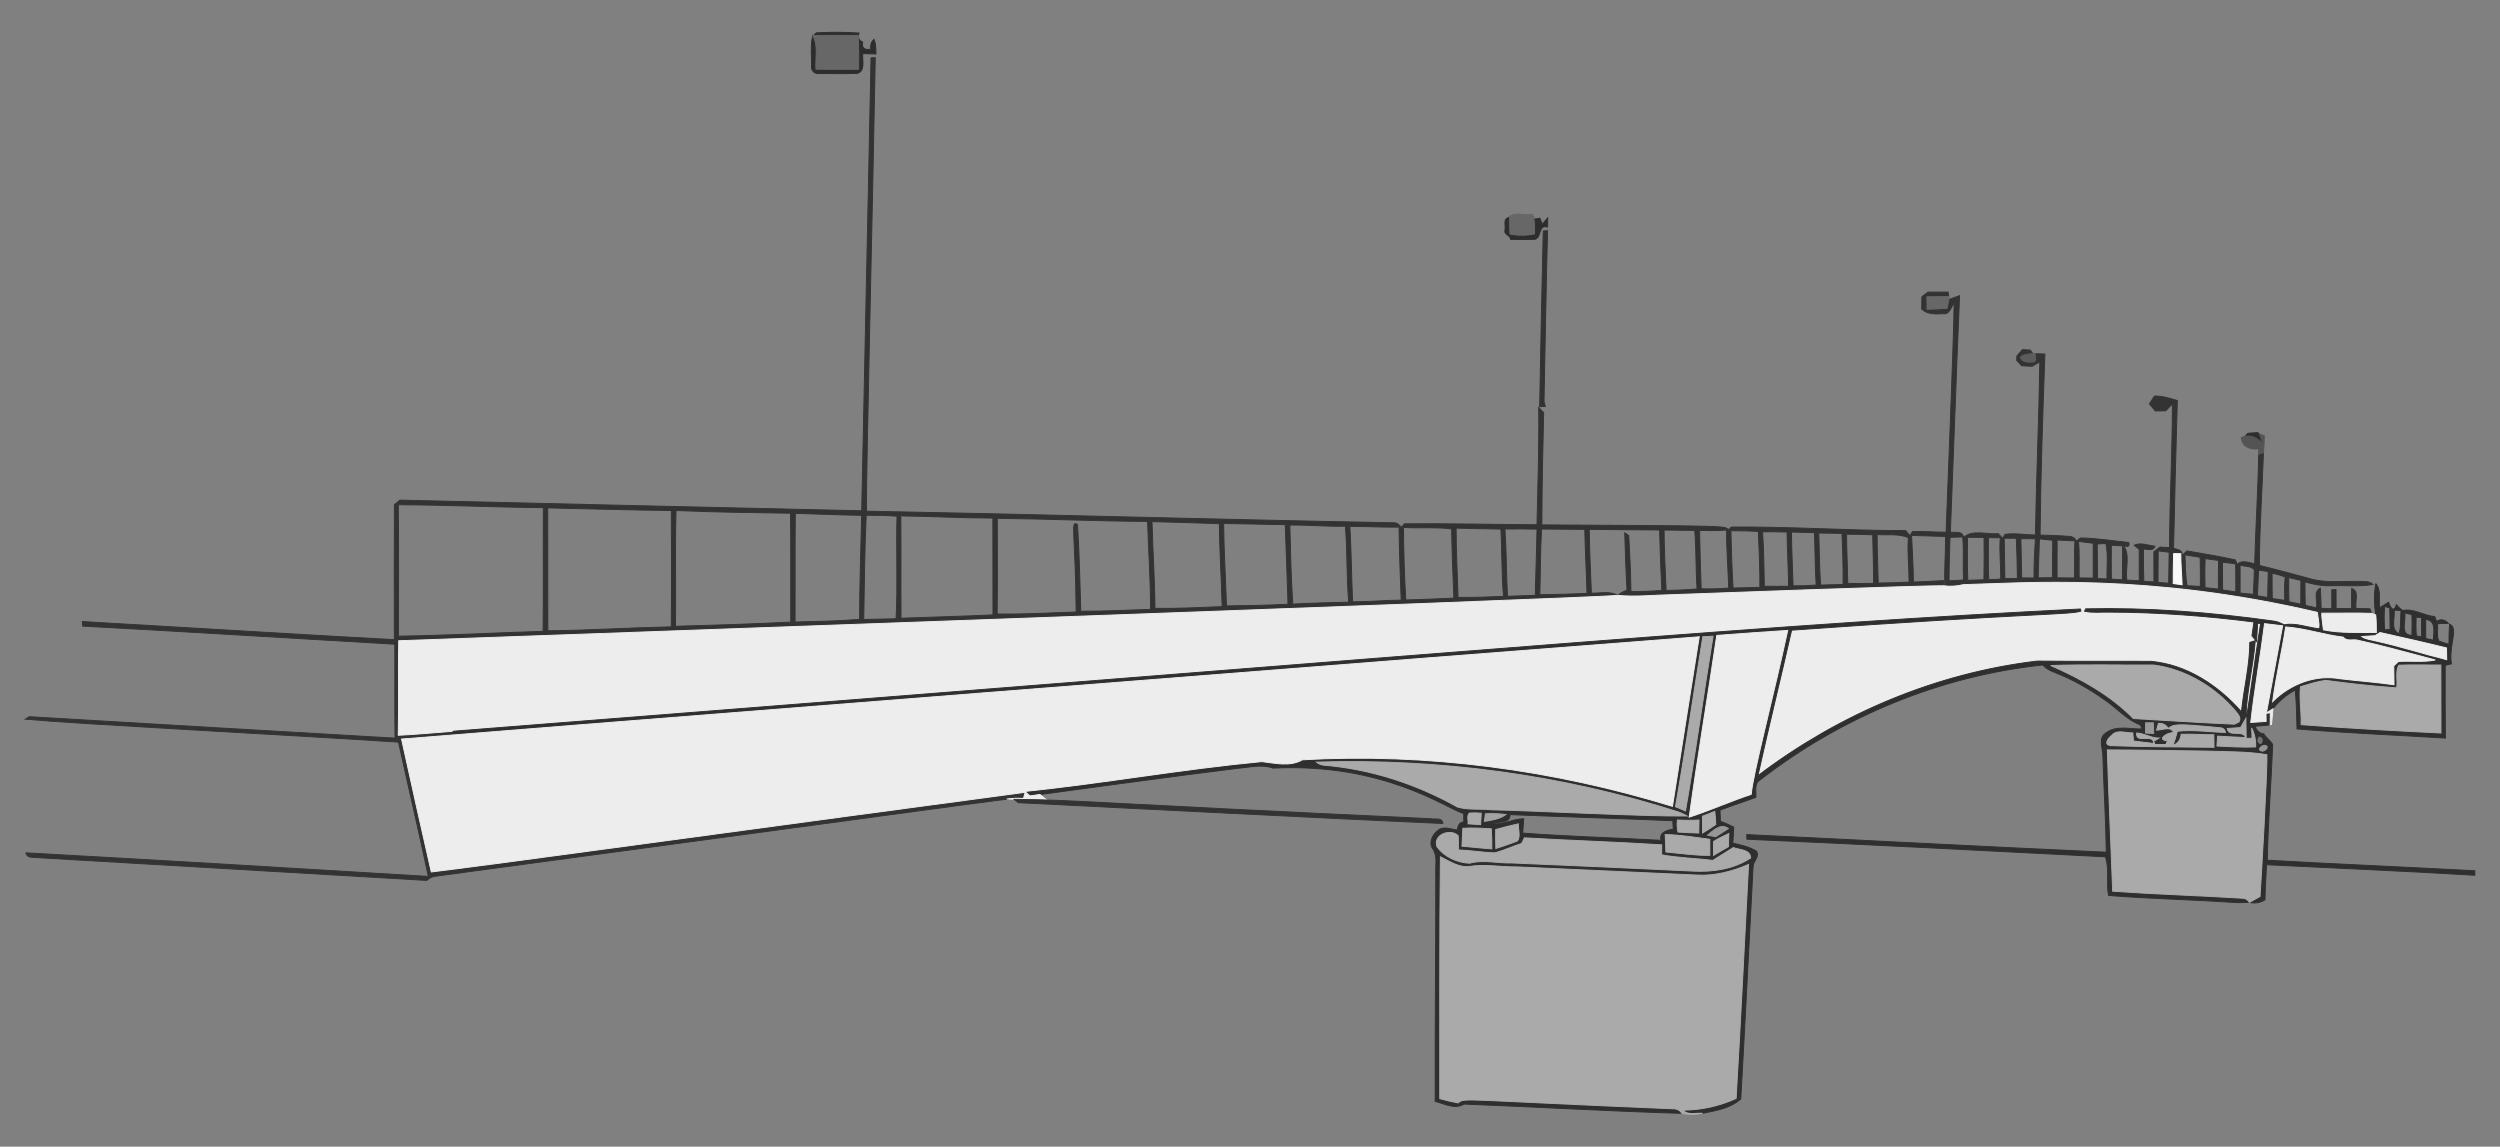 <?xml version="1.0" encoding="utf-8"?>

<!DOCTYPE svg PUBLIC "-//W3C//DTD SVG 1.1//EN" "http://www.w3.org/Graphics/SVG/1.1/DTD/svg11.dtd">
<svg version="1.1" id="Layer_1" xmlns="http://www.w3.org/2000/svg" xmlns:xlink="http://www.w3.org/1999/xlink" x="0px" y="0px"
	 viewBox="0 0 2612.688 1198.375" enable-background="new 0 0 2612.688 1198.375" xml:space="preserve">
<rect x="0" y="0" width="2612.688" height="1198.375" fill="#808080" stroke="none"/>
<g>
	<path fill="#2D2D2D" stroke="#2D2D2D" d="M850.285,37.065c0.666-0.695,2.026-2.055,2.72-2.749
		c14.875-0.723,29.924-0.897,44.799,0.232c-1.476,4.833-0.232,7.958,3.733,9.319c-1.1,6.367,1.794,8.856,8.682,7.467
		c-0.839-4.167,0.232-7.553,3.126-10.216c2.257,4.775,1.852,10.1,2.113,15.251c-4.572-0.145-9.145-0.26-13.718-0.318
		c-0.984,6.743,3.039,17.567-5.528,20.576c-13.515,0.637-27.088,0.232-40.632,0.232c-4.225,0.579-8.074-3.299-7.466-7.524
		c0.174-10.737-1.331-21.734,1.302-32.268c6.049,10.737,2.489,23.499,3.328,35.22c14.846,0.376,29.721,0.116,44.568,0.174
		c0.145-11.808,0.203-23.615-0.347-35.423C881.395,36.834,865.825,36.978,850.285,37.065z"/>
	<path fill="#676767" stroke="#676767" d="M896.965,37.036c0.55,11.808,0.492,23.615,0.347,35.423
		c-14.846-0.058-29.721,0.203-44.568-0.174c-0.839-11.721,2.72-24.483-3.328-35.22C856.568,37.065,878.109,36.791,896.965,37.036z"
		/>
	<path fill="#333333" stroke="#333333" d="M910.277,60.362l4.457-0.058c-2.781,156.603-9.463,427.177-9.232,473.892
		c183.219,3.386,366.409,8.769,549.628,12.097c4.052-0.289,7.09,1.36,9.116,4.978c0.897-0.955,2.691-2.894,3.589-3.849
		c46.101-0.434,92.29,0.781,138.42,0.955c0.868-40.834,2.315-81.726,1.794-122.561c1.708,1.852,3.444,3.675,5.209,5.528
		c-0.955,39.04-1.823,78.109-1.881,117.178c200.031,1.199,189.117,0.989,195.258,4.949l2.807-2.691
		c60.629-0.55,121.345,3.762,182.032,3.733c1.505,1.823,3.01,3.617,4.544,5.441l2.749-4.399c11.663-0.492,23.326,0.724,35.017,0.637
		c0.046-1.005,8.565-213.69,8.422-239.594c-3.212,4.081-4.601,12.531-11.402,11.258c-7.901,0.434-16.409,1.013-22.544-4.891
		c0.087-4.254,0.145-8.479,0.232-12.734c2.084-1.65,4.167-3.299,6.309-4.949c7.032,0,14.065-0.116,21.155,0
		c0.174,1.158,0.579,3.473,0.752,4.63c-7.669,0.145-15.309,0.232-22.949,0.26c0.029,4.341,0.087,8.653,0.203,12.994
		c6.945-0.087,13.92-0.434,20.866-0.955c0.637-3.068,1.273-6.164,1.852-9.232c3.733-1.302,7.467-2.691,11.229-4.023
		c-3.531,82.363-6.251,164.755-9.608,247.118c5.007,0.897,12.792-1.678,13.775,5.585c10.013-8.769,24.223-2.691,36.233-3.965
		c1.157,1.215,3.444,3.675,4.601,4.891l2.518-4.167c10.476-1.563,21.155,0.608,31.718,0.695
		c0.984-60.398,3.733-120.738,4.602-181.135c-2.634,1.592-5.267,3.183-7.872,4.804c-3.675-0.145-7.322-0.318-10.939-0.492
		c-1.302-1.418-3.965-4.225-5.296-5.614c0.029-1.129,0.058-3.415,0.087-4.544c1.968-2.257,3.965-4.515,5.933-6.772
		c2.691,0.087,5.412,0.26,8.161,0.492c0.666,0.926,1.997,2.778,2.663,3.704c-4.515,0.55-9.521,0.376-12.994,3.733
		c1.997,6.251,9.55,5.296,14.73,4.891c2.113-2.46,0.579-5.701,0.666-8.508c3.386,0.116,6.801,0.203,10.216,0.289
		c-2.257,63.06-4.428,126.178-5.064,189.267c9.724,0.174,19.448,0.405,29.143,1.273c4.023-0.232,7.061,1.447,9.058,5.007
		c0.955-0.81,2.836-2.46,3.791-3.299c16.814,0.174,33.57,3.01,50.327,4.659l0.723,1.1l-0.145,1.621l-0.955,1.505l-4.515-0.608
		c6.946,9.984,1.505,24.107,3.212,35.741c4.312,0.203,8.595,0.434,12.965,0.666c0-10.939,0.029-21.879-0.029-32.818
		c-1.302-1.071-3.907-3.212-5.209-4.283c6.888-3.328,14.586,0.347,21.734,1.013c-1.91,5.614-7.785,2.807-11.981,3.01
		c-0.087,11.2-0.116,22.428,0.29,33.657c2.634,0.145,7.929,0.463,10.563,0.637c-0.029-10.476,0-20.953-0.058-31.429
		c1.592-1.244,4.775-3.704,6.367-4.949c3.27,0.145,6.598,0.318,9.955,0.492c0.261-50.037,3.039-100.045,3.039-150.112
		c-1.736,1.823-5.238,5.441-6.975,7.235c-3.675,0.029-7.322,0.058-10.91,0.116c-2.083-2.489-4.109-4.949-6.135-7.409
		c1.737-2.72,3.502-5.441,5.267-8.161c8.248-0.26,16.091,2.373,23.933,4.688c-1.621,51.397-2.749,102.824-3.936,154.279
		c3.675,1.765,9.695,1.36,8.942,7.669c1.244-1.187,3.705-3.56,4.949-4.775c16.901,2.894,33.888,5.614,50.645,9.348
		c0.492,1.187,1.447,3.617,1.91,4.833c5.209-5.296,12.126-1.823,18.29-0.753c0.984-38.143,3.588-76.228,4.167-114.371l5.036-1.765
		c-1.331,39.272-4.138,78.543-4.254,117.872c17.335,4.109,34.496,8.885,51.687,13.515c16.843,5.238,34.699,2.807,52.034,3.183
		c5.064,0.289,10.997-0.868,15.049,3.241c-14.586,2.373-29.403,0.723-44.047,1.302c-9.232,0.434-18.261-1.563-27.088-4.023
		c-0.058,8.161,0.058,16.322,0.376,24.483c2.952,0.666,8.827,2.026,11.75,2.691c1.302-6.685-3.762-16.872,3.965-20.779
		c0.492,7.032,0.666,14.094,0.811,21.155c3.675,0.145,7.408,0.318,11.171,0.463c-0.029-6.598-0.058-13.226-0.087-19.824
		c1.1-0.087,3.357-0.26,4.457-0.347c-0.029,6.656,0,13.312,0.087,19.997c5.383-0.058,10.824-0.087,16.264-0.145
		c-0.116-6.946-0.174-13.891,0.029-20.837c8.508,2.518,3.096,14.239,4.602,20.924c4.804,0.029,9.637,0.029,14.499,0.26
		c0.434,1.215,1.302,3.617,1.736,4.833c-17.335-0.695-34.699-0.029-52.005-0.203c-0.213,5.417-2.218,15.316-2.431,16.322
		c-0.579-5.759-1.447-11.46-2.286-17.161c-148.418-34.87-260.598-34.037-389.3-28.188c-0.724-17.046,0.926-34.062,0.724-51.108
		c-11.865-0.434-23.702-0.724-35.509-1.129c0.81,16.235,1.794,32.442,1.939,48.706c10.476-0.318,20.953-0.839,31.429-1.476
		c0.087,1.331,0.289,4.023,0.376,5.383c-13.566-0.629-276.446,9.012-284.191,9.319c-18.84,0.376-37.824,2.547-56.606,0.752
		c2.807-2.46,6.02-4.225,9.666-5.325c-1.158-19.997-1.794-40.024-2.373-60.05c1.042,0.695,3.126,2.084,4.167,2.778
		c1.157,19.534,2.055,39.127,2.344,58.69c10.766-0.116,21.531-0.434,32.297-1.331c-1.071-21.039-1.91-42.079-2.373-63.118
		c-24.512-0.058-49.053-0.463-73.565-0.637c0.376,22.226,1.36,44.452,2.286,66.678c9.145,0.203,19.071-2.605,27.493,2.286
		c-19.304,2.911-1272.793,47.363-1273.937,47.404c-0.695,32.934,0.232,65.867-0.492,98.83c19.274-0.897,38.49-2.807,57.735-4.283
		c-0.81,0.984-2.431,2.981-3.241,3.965c-16.988,1.765-34.062,2.344-51.05,4.225c10.071,46.362,20.634,92.666,31.082,138.941
		c56.373-6.608,389.717-52.509,620.704-83.26c-0.463,1.592-1.36,4.804-1.823,6.396c-14.229-0.704,35.419-6.35-612.862,81.09
		c-4.167,0.145-7.756,1.679-10.708,4.601c-136.481-7.872-272.904-16.12-409.356-23.962c-3.907-0.289-8.653,0.058-9.637-4.891
		c140.243,7.727,280.428,16.148,420.613,24.657c-9.897-46.883-20.924-93.534-31.197-140.33
		c-131.013-8.477-335.907-18.934-390.053-24.02c1.042-0.637,3.126-1.939,4.167-2.576c127.365,7.495,254.845,15.136,382.268,22.4
		c-0.434-32.702-0.087-65.433-0.203-98.135c-108.698-6.222-217.397-13.139-326.124-18.898c-0.116-1.215-0.376-3.617-0.521-4.804
		c108.727,6.193,217.397,13.052,326.124,18.956c-0.058-47.027-0.174-94.055,0.058-141.053c1.447-1.215,4.312-3.617,5.73-4.804
		c160.877,3.82,321.754,7.495,482.632,11.142C903.592,375.981,907.238,218.2,910.277,60.362 M416.272,527.54
		c0.492,45.754,0.174,91.537,0.174,137.291c50.384-0.695,100.74-3.531,151.124-5.036c0.463-43.063-0.058-86.125,0.26-129.188
		C517.301,530.086,466.801,527.626,416.272,527.54 M572.403,530.81c0.232,42.802,0,85.604,0.116,128.407
		c43.034-0.405,85.981-3.27,128.985-4.138c0.376-40.516,0.232-81.032,0.087-121.548C658.499,533.096,615.466,531.649,572.403,530.81
		 M705.961,654.499c40.14-1.158,80.308-2.315,120.419-4.37c-0.174-37.911,0.26-75.852-0.231-113.763
		c-39.879-0.579-79.788-1.158-119.638-2.836C705.411,573.844,706.511,614.186,705.961,654.499 M830.924,650.042
		c22.486-0.55,45.002-0.897,67.43-2.778c-0.087-36.262,1.418-72.466,2.142-108.698c-23.152-0.318-46.246-1.476-69.34-2.055
		C830.692,574.364,831.126,612.218,830.924,650.042 M905.271,538.45c-1.736,36.262-1.881,72.639-2.605,108.959
		c11.258-0.145,22.515-0.637,33.802-0.752c1.852-35.683-0.087-71.482,0.984-107.194C926.744,538.537,916.007,538.653,905.271,538.45
		 M941.417,539.145c0.347,35.654-0.058,71.308,0.232,106.962c32.008-1.244,64.044-1.997,96.081-3.502
		c-0.145-33.715,0.058-67.459-0.116-101.174C1005.547,541.315,973.511,539.637,941.417,539.145 M1042.243,541.72
		c0.058,33.31,0.318,66.62-0.145,99.93c27.522,0.434,55.044-1.129,82.566-2.084c-0.686-83.193-6.389-96.943,1.447-91.219
		c1.881,30.098,2.431,60.253,3.415,90.408c24.31,0.203,48.59-1.244,72.871-1.939c0.087-30.676-2.142-61.266-3.097-91.884
		C1146.919,544.672,1094.596,542.212,1042.243,541.72 M1203.931,545.164c0.723,30.213,2.923,60.369,3.068,90.611
		c23.412,0.376,46.825-0.897,70.237-1.823c-0.752-28.911-2.691-57.735-2.952-86.646
		C1250.843,546.437,1227.401,545.685,1203.931,545.164 M1278.799,547.103c0.231,28.708,2.084,57.388,2.952,86.096
		c21.444-0.203,42.889-0.637,64.305-1.765c-0.81-27.696-1.939-55.362-2.894-83.058
		C1321.688,548.029,1300.243,547.306,1278.799,547.103 M1347.994,548.724c0.666,27.551,1.215,55.131,3.068,82.624
		c19.477-1.187,38.953-1.505,58.459-2.055c-2.402-26.422-1.273-52.989-3.502-79.382
		C1386.658,550.431,1367.355,548.434,1347.994,548.724 M1410.707,550.142c1.592,26.249,1.65,52.526,2.865,78.775
		c16.93,0.058,33.831-1.621,50.761-1.765c-0.839-25.409-2.055-50.848-2.228-76.286
		C1444.943,551.184,1427.839,550.055,1410.707,550.142 M1466.735,551.241c0.203,25.265,0.897,50.558,2.46,75.765
		c16.727-0.579,33.484-1.013,50.211-1.939c-1.013-24.078-1.939-48.185-2.344-72.321
		C1500.392,550.634,1483.491,552.168,1466.735,551.241 M1611.058,552.891c-1.36,22.834-1.129,45.754-1.823,68.617
		c16.438-0.203,32.847-0.608,49.285-1.389c-0.521-22.284-1.968-44.539-2.286-66.822
		C1641.185,552.949,1626.107,553.065,1611.058,552.891 M1521.75,551.907c0,24.165,1.273,48.301,2.026,72.437
		c15.83,0.058,31.66-0.318,47.49-1.071c-1.968-23.384-1.476-46.912-2.691-70.353C1552.947,552.659,1537.348,552.399,1521.75,551.907
		 M1572.771,552.891c1.65,23.383,1.418,46.854,2.634,70.266c9.666-0.289,19.361-0.666,29.027-0.984
		c0.492-23.065,1.476-46.13,1.852-69.195C1595.112,552.804,1583.942,552.659,1572.771,552.891 M1739.06,553.904
		c0.203,21.068,1.157,42.108,2.141,63.176c10.795-0.174,21.589-0.637,32.355-1.621c-1.418-20.374-0.752-40.863-2.431-61.208
		C1760.446,554.251,1749.739,554.135,1739.06,553.904 M1776.248,554.396c0.232,20.316,1.042,40.632,1.592,60.948
		c9.608,0.232,19.216,0.116,28.766-0.839c-0.521-20.2-2.46-40.371-2.113-60.6C1795.088,554.859,1785.653,554.425,1776.248,554.396
		 M1808.921,554.685c0.434,19.94,1.042,39.908,2.286,59.848c9.348-0.116,18.666-0.463,28.014-0.81
		c0.116-19.448-0.839-38.866-1.621-58.285C1828.05,554.743,1818.471,554.656,1808.921,554.685 M1872.212,556.045
		c0.116,18.753,1.187,37.477,1.708,56.23c8.016,0.029,16.062-0.232,24.107-0.81c-1.244-18.232-0.984-36.522-1.823-54.783
		C1888.187,556.537,1880.2,556.335,1872.212,556.045 M1841.97,555.843c1.476,18.898,1.36,37.853,1.881,56.809
		c8.451,0.203,16.901,0.087,25.38,0c-0.318-18.869-1.36-37.767-1.65-56.635C1859.045,555.756,1850.507,555.64,1841.97,555.843
		 M1900.776,557.058c0.521,18.116,0.637,36.291,1.91,54.378c7.814-0.174,15.628-0.434,23.47-0.666
		c0.203-17.769-0.434-35.567-1.129-53.336C1916.925,557.29,1908.85,557.116,1900.776,557.058 M1929.803,558.303
		c0.087,17.132,1.013,34.265,1.244,51.397c9,0.289,18.001,0.087,27.001-0.058c0.058-16.93-0.608-33.802-0.955-50.703
		C1948.006,558.448,1938.89,558.332,1929.803,558.303 M1961.753,558.65c-0.087,16.901,0.81,33.773,1.129,50.674
		c10.737-0.116,21.502-0.492,32.268-1.013c-0.058-15.512-1.939-31.053-0.752-46.535
		C1984.065,557.492,1972.605,559.518,1961.753,558.65 M2037.894,561.573c-0.347,15.136-1.042,30.271-1.013,45.407
		c5.093-0.116,10.187-0.463,15.28-0.955c-1.1-14.933,0.405-29.953-0.984-44.886C2046.72,561.284,2042.293,561.399,2037.894,561.573
		 M2056.213,561.515c0.029,14.991-0.55,29.982,0.347,44.944c5.585-0.232,11.171-0.434,16.785-0.579
		c0.347-14.73,0.174-29.461,0.116-44.191C2067.702,561.631,2061.943,561.573,2056.213,561.515 M2078.005,561.978
		c0.174,14.615-0.463,29.258,0.405,43.844c3.125-0.145,9.348-0.463,12.444-0.637c0.289-14.412-1.592-28.824-0.434-43.207
		C2086.252,561.978,2082.114,561.978,2078.005,561.978 M2094.529,562.412c0.289,14.065,0.521,28.13,0.723,42.194
		c4.341,0.174,8.711,0.145,13.081-0.058c-0.115-14.007-0.55-28.014-1.157-41.992C2102.922,562.499,2098.726,562.47,2094.529,562.412
		 M2111.98,563.02c0.318,13.631,0.521,27.261,0.839,40.921c4.254,0.029,8.537,0.058,12.878,0.058
		c-0.116-13.66,0.55-27.319,1.418-40.95C2122.051,563.02,2117.016,563.02,2111.98,563.02 M2131.37,563.136
		c-0.637,13.573-0.781,27.146-1.331,40.747c5.007-0.058,10.013-0.116,15.078-0.203c-0.116-13.023-0.203-26.046,0.174-39.04
		C2140.631,564.062,2135.971,563.541,2131.37,563.136 M2149.833,564.322c-0.116,13.168-0.116,26.335-0.058,39.532
		c6.02,0,12.068,0.058,18.116,0.145c0.463-12.907-0.174-25.843,0.521-38.751C2162.191,565.075,2155.998,564.699,2149.833,564.322
		 M2172.175,565.798c1.273,12.676,0.434,25.467,0.695,38.201c4.862,0,9.753,0.029,14.673,0.058c0.058-12.097,0.058-24.194,0-36.291
		C2182.391,567.158,2177.269,566.493,2172.175,565.798 M2191.797,568.49c0.231,12.01,0.029,24.049,0.231,36.088
		c2.489,0.116,7.496,0.347,9.984,0.463c-0.492-12.328,1.476-24.888-1.244-37.043C2197.758,568.142,2194.777,568.316,2191.797,568.49
		 M2206.527,569.85c-0.145,11.779-0.145,23.557,0,35.336c2.894,0.203,8.682,0.579,11.576,0.753
		c0.174-11.807,0.087-23.644,0.116-35.48C2214.283,570.255,2210.405,570.052,2206.527,569.85 M2255.493,575.696
		c-0.231,10.968-0.087,21.936-0.231,32.905c3.675,0.289,7.351,0.579,11.113,0.897c0.145-10.795,0.55-21.56,0.521-32.355
		C2263.047,576.651,2259.256,576.159,2255.493,575.696 M2271.555,578.561c-0.289,10.418-0.434,20.866-0.405,31.284
		c2.344,0.318,7.003,0.984,9.319,1.302c-0.347-10.852-1.447-21.647-1.36-32.529L2271.555,578.561 M2283.42,579.805
		c0.695,10.795,0.289,21.676,2.344,32.326c4.573,0.203,9.145,0.434,13.776,0.695c0-10.129,0.087-20.258-0.203-30.387
		C2293.983,581.628,2288.658,580.731,2283.42,579.805 M2304.46,583.799c-0.347,10.129-0.318,20.229-0.029,30.358
		c4.63,0.492,9.29,0.984,13.978,1.447c-0.087-9.955-0.174-19.94,0.145-29.895C2313.807,585.13,2309.148,584.493,2304.46,583.799
		 M2322.663,587.648c0.029,9.608,0.029,19.216,0.116,28.853c4.573,0.695,9.174,1.389,13.776,2.084
		c0.029-9.782,0.058-19.563-0.116-29.316C2331.808,588.574,2327.236,588.053,2322.663,587.648 M2341.04,590.484
		c-0.058,9.753-0.029,19.534,0.029,29.287c4.631,0.55,9.319,0.955,14.007,1.302c0.087-8.595,0.839-17.161,0.81-25.728
		C2352.587,591.121,2345.641,592.365,2341.04,590.484 M2360.372,595.838c-0.405,8.942-0.781,17.885-1.158,26.827
		c3.56,0.579,7.119,1.158,10.708,1.736c0.26-9.029,0.174-18.087,0.579-27.117C2367.086,596.793,2363.729,596.301,2360.372,595.838
		 M2374.495,599.166c-0.029,8.798,0,17.567,0.174,26.364c4.312,0.608,8.624,1.216,12.994,1.852
		c-0.231-8.161-0.29-16.322,0.492-24.454C2383.668,601.279,2379.154,599.861,2374.495,599.166 M2391.945,603.565
		c-0.087,8.393-0.087,16.814,0.145,25.236c4.11,0.839,8.19,1.707,12.357,2.605c0.145-8.277,0.145-16.554,0.145-24.831
		C2400.338,605.591,2396.142,604.578,2391.945,603.565z"/>
	<path fill="#676767" stroke="#676767" d="M1576.591,227.345c5.643-6.743,16.901-1.592,24.83-3.444
		c0.666,1.244,1.997,3.762,2.662,5.007c0.724,5.412,0.695,10.91,0.666,16.351c-9.174,2.055-18.55,2.257-27.724,0.145
		C1576.822,239.384,1576.591,233.365,1576.591,227.345z"/>
	<path fill="#2D2D2D" stroke="#2D2D2D" d="M1572.915,239.992c0.666-4.283-2.257-11.113,3.675-12.647
		c0,6.02,0.232,12.039,0.434,18.059c9.174,2.113,18.551,1.91,27.724-0.145c0.029-5.441,0.058-10.939-0.666-16.351l5.18-0.955
		c0.781,2.142,1.592,4.283,2.489,6.396c1.418-1.679,4.283-5.007,5.701-6.656c-0.029,2.373-0.087,7.177-0.116,9.579
		c-10.013-2.576-5.788,9.55-12.734,12.763c-8.653,0.492-17.306,0.058-25.93,0.145
		C1578.385,245.346,1571.15,245.404,1572.915,239.992z"/>
	<path fill="#333333" stroke="#333333" d="M1612.795,241.41l4.544-0.318c-1.678,59.501-2.373,119.059-3.733,178.531l1.389,5.093
		c-1.505,0.087-4.457,0.232-5.933,0.289C1610.045,363.797,1611.406,302.618,1612.795,241.41z"/>
	<path fill="#676767" stroke="#676767" d="M2013.758,310.172c7.64-0.029,15.28-0.116,22.949-0.26
		c-0.033,3.543,0.291,1.836-1.881,12.299c-6.946,0.521-13.92,0.868-20.866,0.955
		C2013.845,318.825,2013.787,314.513,2013.758,310.172z"/>
	<path fill="#5C5C5C" stroke="#5C5C5C" d="M2111.488,373.29c3.473-3.357,8.479-3.183,12.994-3.733l2.402,0.116
		c-0.087,2.807,1.447,6.048-0.666,8.508C2121.038,378.586,2113.485,379.541,2111.488,373.29z"/>
	<path fill="#2D2D2D" stroke="#2D2D2D" d="M2349.114,452.817c3.415-0.347,6.888-0.492,10.418-0.666l1.765,1.476
		c1.187,3.386,2.344,6.772,3.502,10.187c-4.804-5.325-10.939-9.116-18.348-7.987
		C2347.117,455.074,2348.448,453.569,2349.114,452.817z"/>
	<path fill="#545454" stroke="#545454" d="M2361.298,453.627c1.273,0.434,3.82,1.331,5.094,1.794
		c-0.029,5.875-0.347,11.75-0.897,17.624l-5.036,1.765c0.029-1.447,0.058-4.341,0.087-5.788c-8.595,1.273-17.538-1.997-18.232-11.75
		l4.138-1.447c7.409-1.129,13.544,2.663,18.348,7.987C2363.642,460.399,2362.484,457.013,2361.298,453.627z"/>
	<path fill="#F9F9F9" stroke="#F9F9F9" d="M2271.555,578.561l7.553,0.058c-0.087,10.881,1.013,21.676,1.36,32.529
		c-2.315-0.318-6.975-0.984-9.319-1.302C2271.121,599.427,2271.266,588.979,2271.555,578.561z"/>
	<path fill="#EDEDED" stroke="#EDEDED" d="M2051.669,611.002c61.338-1.548,193.283-12.583,370.142,28.969
		c0.839,5.701,1.707,11.402,2.286,17.161c-12.357-1.129-24.541-6.598-37.014-4.138c-3.646-1.881-7.38-3.646-11.46-3.994
		c-64.825-9.116-130.375-14.181-195.837-12.763c-0.318,0.608-0.955,1.881-1.302,2.518c8.45,1.852,17.132,0.724,25.698,0.926
		c50.616,0.116,101.174,3.936,151.356,10.303c-0.694,4.775-1.389,9.579-2.083,14.383c1.534,1.968,3.125,3.936,4.775,5.904
		c0.376-6.338,0.84-12.618,1.158-18.927c0.781,0.058,2.344,0.145,3.126,0.203c-5.528,33.86-9.753,67.922-15.281,101.782
		c-0.742-22.796,7.477-56.729,9.695-83.781c-1.418,0.463-4.312,1.331-5.759,1.794c0,24.367-6.338,48.33-8.711,72.581
		c-24.223-27.609-57.33-49.545-94.605-52.786c-39.561-0.26-79.151,0.174-118.741-0.289
		c-105.863,12.531-207.268,55.449-292.004,119.84c11.2-50.819,23.731-101.377,35.249-152.137
		c252.457-18,291.593-16.05,302.423-19.969c-0.145-0.55-0.463-1.621-0.637-2.171c-320.453,16.141-536.957,36.477-1700.223,127.741
		c-19.245,1.476-38.461,3.386-57.735,4.283c0.723-32.963-0.203-65.896,0.492-98.83c1.144-0.04,1254.633-44.492,1273.937-47.404
		l0.058,0.029c18.782,1.794,37.767-0.376,56.606-0.752c8.424-0.334,270.496-9.954,284.191-9.319
		C2038.212,613.289,2045.071,612.826,2051.669,611.002z"/>
	<path fill="#2F2F2F" stroke="#2F2F2F" d="M2482.817,609.874c6.106,6.801,2.836,16.988,4.081,25.265
		c3.097-1.968,6.193-3.907,9.348-5.788c1.1,3.878,5.267,12.618,8.132,2.605c1.939,2.257,4.11,4.312,6.511,6.135
		c11.605-2.662,22.023,5.528,33.512,6.193c0.492,1.302,1.476,3.849,1.968,5.151c4.312-2.836,8.422-2.171,12.357,2.026
		c-3.791,0.145-7.582,0.26-11.315,0.347c0.607,5.933-1.245,12.705,1.36,18.203c3.415,1.273,7.003,2.228,10.563,3.241
		c0.058-7.003,0.116-14.036,0.579-21.039c10.125,4.464-1.123,21.657,2.026,41.558c-1.65,0.376-4.891,1.187-6.511,1.563
		c0.058,25.351-0.145,50.674,0.174,76.025c-51.687-3.212-103.46-5.325-155.06-9.55c-0.319-13.573-0.55-27.175-1.852-40.69
		c-9.058,4.862-17.046,11.489-23.268,19.65c-1.707,1.071-5.122,3.212-6.83,4.283c5.759-30.329,11.171-60.716,16.93-91.045
		c-6.338-0.753-12.618-1.563-18.898-2.286c-4.37,34.496-10.592,68.732-14.412,103.287c5.296-0.405,10.679-0.752,16.062-1.071
		c-0.029-2.113-0.087-6.338-0.116-8.451l4.457-0.55c-0.058,4.196-0.087,8.422-0.087,12.647c-5.18,0.608-10.36,0.955-15.483,1.36
		c0.926,4.63,4.023,7.322,8.74,8.016c2.547,4.196,6.975,6.917,9.377,11.2c-1.679,40.255-4.804,80.482-5.701,120.795
		c72.292,4.138,144.642,7.148,216.934,11.026v4.717c-72.523-4.37-145.134-7.409-217.715-10.997
		c-0.434,12.213-1.447,24.396-1.621,36.609c-4.862,3.27-10.534,4.052-16.177,2.749c3.676-2.026,7.322-4.138,11.026-6.164
		c0.872-11.649,8.051-135.091,7.119-148.23c-21.01-3.415-42.31-2.952-63.494-3.733c-34.41-0.463-68.819-1.129-103.229-1.244
		c1.563,49.227,3.733,98.454,5.585,147.71c45.175,3.212,90.466,4.486,135.67,7.322c3.125,0.029,5.556,1.476,7.264,4.341
		c-6.367,0.376-12.705,0.405-19.013-0.116c-42.715-2.894-85.604-3.646-128.233-7.148c-2.547-13.168,1.1-28.303-3.27-40.371
		c-124.818-6.396-249.723-12.965-374.628-18.377c-0.058-1.216-0.203-3.646-0.26-4.862c125.252,6.02,250.504,12.763,375.785,18.406
		c-0.405-33.715-2.663-67.401-3.56-101.116c-0.029-7.698-5.267-18.203,3.096-23.384c10.939-8.595,25.381-3.82,38.027-4.312
		l-2.084-4.312c-14.007-5.238-23.731-16.814-35.77-25.12c-16.612-12.01-34.583-22.226-53.713-29.664
		c-4.659-1.708-9.058-4.052-12.328-7.756c-107.049,11.344-210.336,54.147-295.332,120.014c-6.685,3.82-3.907,12.155-4.573,18.377
		c-12.502,4.486-25.091,8.624-37.477,13.341c0.145,3.907,0.318,7.814,0.521,11.75c4.775,1.505,9.318,3.762,13.891,5.99
		c-0.376,5.557-0.695,11.113-0.955,16.698c8.393,1.997,17.104,3.762,24.57,8.335c3.82,5.499-2.923,10.129-3.386,15.685
		c-4.312,81.09-8.277,162.266-12.907,243.327c-10.592,9.753-26.046,12.213-39.734,15.049c-6.743-0.724-15.599,2.489-20.605-3.328
		c19.216-0.029,38.027-4.312,55.507-12.213c4.804-81.495,8.711-163.048,13.023-244.572c-17.074,7.322-35.422,12.242-54.146,11.113
		c-62.51-2.981-125.021-5.614-187.502-8.508c-16.669,0.289-33.339-3.154-49.892-0.521c-11.171,1.534-21.01-5.412-30.561-10.071
		c-0.984,84.244-0.55,168.517-0.666,252.762c6.309,1.765,12.676,3.299,19.129,4.486c7.653-5.86-0.801-3.181,223.359,6.077
		c4.225-0.26,8.248,0.926,10.563,4.833c-75.939-2.315-151.819-6.714-227.729-9.695c-9.753,5.846-20.374-0.347-30.127-2.865
		c-0.289-78.977,0.781-157.954,0.637-236.931c-0.579-9.261,2.315-19.679-3.618-27.724c-3.936-6.888,0.955-15.136,6.743-19.158
		c5.788-3.965,12.994-0.405,19.274,0.232c0.81-4.081,1.881-8.219,6.859-8.422c0-2.17-0.029-6.569-0.029-8.74
		c-18.296-5.384-83.072-53.217-199.309-47.519c-12.213-4.37-24.975-0.724-37.419,0.26c-48.887,5.839-214.422,28.474-216.645,28.795
		c-1.794-1.563-3.56-3.097-5.325-4.659c82.768-8.566,164.842-23.412,247.697-31.197c13.775,1.592,29.519,5.643,42.281-1.881
		c130.461-7.466,262.051,10.332,386.869,48.648c9.174-59.095,18.695-118.133,27.985-177.228
		c-277.019,20.912-456.089,35.921-1305.163,102.65c0.81-0.984,2.431-2.981,3.241-3.965
		c1165.833-91.465,1380.296-111.627,1700.223-127.741c0.174,0.55,0.492,1.621,0.637,2.171c-10.834,3.92-49.969,1.969-302.423,19.969
		c-11.518,50.761-24.049,101.319-35.249,152.137c84.736-64.391,186.142-107.309,292.004-119.84
		c39.59,0.463,79.18,0.029,118.741,0.289c37.275,3.241,70.382,25.178,94.605,52.786c2.373-24.252,8.711-48.214,8.711-72.581
		c1.447-0.463,4.341-1.331,5.759-1.794c-2.229,27.175-9.232,53.857-9.782,81.119c-1.91,3.212-3.762,6.454-5.557,9.695
		c-4.688,0.318-9.376,0.608-14.007,0.955c1.794,9.753,16.148,0.666,19.274,9.492c-9.811-0.347-19.592-1.042-29.345-1.476
		c-0.174,2.576-0.463,7.727-0.637,10.303c13.457,0.752,26.943,1.476,40.429,0.984c0.405-6.946-1.071-13.631-4.139-19.824
		c0.116,2.691,0.29,8.045,0.405,10.737l-6.135,0.087c-0.058-6.106-0.116-12.184-0.203-18.29
		c5.528-33.86,9.753-67.922,15.281-101.782c-0.781-0.058-2.344-0.145-3.126-0.203c-0.318,6.309-0.781,12.589-1.158,18.927
		c-1.649-1.968-3.241-3.936-4.775-5.904c0.695-4.804,1.389-9.608,2.083-14.383c-50.182-6.367-100.74-10.187-151.356-10.303
		c-8.566-0.203-17.248,0.926-25.698-0.926c0.347-0.637,0.984-1.91,1.302-2.518c65.462-1.418,131.011,3.646,195.837,12.763
		c4.081,0.347,7.814,2.113,11.46,3.994c12.473-2.46,24.657,3.01,37.014,4.138c0.225-1.061,1.841-9.778,2.315-13.37
		c0.405,4.833,1.071,9.637,1.708,14.47c18.232,3.675,36.841,2.547,55.333,2.807c-0.029-6.135,0.029-12.271-0.637-18.377
		C2481.138,631.81,2480.936,620.726,2482.817,609.874 M2492.106,658.29c1.447-0.116,4.283-0.376,5.73-0.492
		c-0.26-7.467-0.058-14.904-0.319-22.342l-5.499-1.794C2491.528,641.852,2491.499,650.1,2492.106,658.29 M2501.975,637.714
		c1.331,7.93-4.283,20.345,5.209,24.512c2.402-7.872,1.302-16.177,2.055-24.252C2507.445,637.917,2503.798,637.772,2501.975,637.714
		 M2520.641,663.905c0.029-7.177,0.318-14.383-0.029-21.531c-1.881-0.492-5.643-1.418-7.496-1.91
		C2514.679,648.422,2507.618,664.136,2520.641,663.905 M2525.011,645.007c-0.087,6.512-0.376,13.081,0.319,19.592
		c1.36,0.232,4.08,0.666,5.412,0.897c-0.029-6.714-0.058-13.399-0.029-20.084C2529.294,645.296,2526.458,645.094,2525.011,645.007
		 M2535.024,647.496c-0.029,6.569,0,13.168,0.029,19.766c1.997,0.434,6.02,1.331,8.016,1.765
		C2543.214,661.474,2546.398,647.843,2535.024,647.496 M2388.704,655.165c-3.965,26.133-10.216,51.889-13.602,78.08
		c17.885-18.001,44.278-28.506,69.659-23.991c19.013,2.315,38.172,3.646,57.185,6.367c-0.145-6.569-0.174-13.11-0.29-19.679
		c1.187-1.158,3.589-3.473,4.775-4.63c12.849-0.955,25.93,1.071,38.635-1.563c-26.798-7.032-53.51-14.615-80.569-20.576
		c-5.18-1.621-11.865,1.708-15.628-3.328C2428.67,663.442,2409.135,656.67,2388.704,655.165 M1794.132,664.049
		c-9.261,63.378-20.084,126.526-28.795,189.962c21.85-7.09,42.976-16.641,64.854-23.846c1.421-19.931,24.202-106.176,38.114-171.354
		C1843.562,660.374,1818.847,662.226,1794.132,664.049 M2482.006,664.339c-4.63,0.232-9.232,0.521-13.775,0.868
		c4.138,3.039,9.579,3.241,14.441,4.601c25.062,5.441,49.458,13.486,74.318,19.592c-0.087-4.081-0.145-8.19-0.174-12.271
		c-23.065-5.701-46.246-10.881-69.427-16.091C2486.058,661.879,2483.367,663.529,2482.006,664.339 M1779.576,665.41
		c-9.724,59.182-18.174,118.625-28.593,177.691c3.473,1.389,7.003,2.836,10.505,4.341c10.534-60.687,18.869-121.75,28.795-182.553
		C1786.695,665.062,1783.106,665.207,1779.576,665.41 M2143.119,695.536c31.487,13.66,62.163,30.763,86.473,55.42
		c35.191,1.91,70.324,4.428,105.544,5.875c1.187-0.579,3.589-1.765,4.775-2.344c2.894-4.746-1.534-8.566-4.167-12.039
		c-21.531-24.975-51.976-43.092-84.852-47.433C2214.977,695.189,2179.005,694.234,2143.119,695.536 M2507.01,695.16
		c-4.081,6.425-0.984,16.033-2.286,23.702c-24.86-1.679-49.661-4.544-74.347-7.843c-8.943,1.245-17.567,4.081-26.191,6.627
		c-1.447,13.197,1.187,26.422,0.608,39.677c48.677,3.675,97.441,6.367,146.205,8.74c-0.116-23.702,0.058-47.404-0.116-71.106
		C2536.24,695.131,2521.596,694.523,2507.01,695.16 M2242.326,755.384c-0.116,3.56-0.145,7.148-0.087,10.737
		c2.142,0.116,6.425,0.347,8.566,0.463c-0.174-3.733-0.318-7.466-0.434-11.171C2248.345,755.384,2244.323,755.384,2242.326,755.384
		 M2253.757,763.082c5.441,0.029,15.888-4.862,17.74,2.807c-5.556-1.245-18.985,7.553-6.251,8.277l-1.794,3.849
		c-2.807,0-8.45,0.029-11.258,0.029l-1.534-3.27c1.418-0.868,4.283-2.547,5.701-3.386c-8.277-0.116-15.338-4.862-23.441-5.354
		c-1.244,12.155,18.001-0.347,17.769,10.939c-7.061-0.781-14.065-1.621-21.068-2.547c-0.26-2.836-0.492-5.701-0.695-8.537
		c-7.206,0.376-16.467-3.965-21.936,2.605c-3.733,2.605-9.145,9.897-1.129,10.737c35.943,1.447,71.974,1.273,107.975,1.765
		c-0.115-4.399-0.26-8.798-0.26-13.139c-11.373,0.116-22.718-0.897-34.062-0.463c-0.695,5.441-3.125,9.811-8.566,11.46
		c1.794-4.804,3.299-9.695,4.543-14.644c16.901-1.939,33.715,0.897,50.414,1.245c-0.724-3.126-2.576-4.746-5.585-4.862
		c-48.172-4.73-47.968-3.656-54.436,0.637c-2.113-3.704-5.499-5.441-10.158-5.209
		C2255.233,757.786,2254.249,761.317,2253.757,763.082 M2360.979,770.201c-2.315,3.791-1.678,6.164,1.968,7.09
		C2365.176,773.471,2364.51,771.127,2360.979,770.201 M2367.635,778.999c-2.952-0.868-9.492,4.052-4.428,5.817
		C2366.275,786.176,2372.411,780.677,2367.635,778.999 M1375.719,796.45c2.228,1.852,4.804,2.923,7.698,3.212
		c49.053,4.052,96.862,19.65,139.693,43.699c11.576,3.502,24.107,1.505,36.088,2.981c31.297,0.322,158.223,6.984,203.998,6.482
		c-2.72-1.563-5.527-2.894-8.392-4.023C1632.705,809.617,1503.836,792.514,1375.719,796.45 M1534.165,860.986
		c4.37,0.26,8.769,0.521,13.197,0.81c0.203-3.965,0.434-7.958,0.666-11.923c-4.138-0.434-8.277-0.492-12.386-0.174
		C1532.602,852.535,1534.744,857.281,1534.165,860.986 M1552.339,850.481c-0.261,1.997-0.81,5.991-1.071,7.987
		c7.814-1.302,16.062-2.373,22.602-7.264C1566.722,850.394,1559.516,849.96,1552.339,850.481 M1578.038,851.349
		c0.694,9.695-13.023,6.801-19.274,9.463c11.547,1.592,22.081-4.949,33.57-5.18c-0.376,4.978-0.694,9.984-0.955,15.02
		c48.127,3.617,96.457,4.804,144.642,7.553c-2.633-8.595,6.512-10.476,12.676-11.836c-0.203-2.894-0.347-5.788-0.492-8.653
		C1691.482,855.285,1634.731,853.693,1578.038,851.349 M1779.171,853.027c-0.029,5.875,0,11.721,0.058,17.596
		c4.775-2.778,9.406-5.817,13.92-9c-0.116-4.572-0.55-9.145-1.1-13.66C1787.708,849.612,1783.454,851.32,1779.171,853.027
		 M1753.038,856.934c-0.637,4.196-0.26,8.451,0.579,12.618c7.206,0.492,14.47,0.868,21.734,1.042
		c0.029-4.544,0.116-9.087,0.232-13.602C1768.057,857.455,1760.533,857.368,1753.038,856.934 M1563.105,866.89
		c-0.116,6.598-0.087,13.254,0.145,19.882c7.611-2.605,15.309-4.92,22.747-8.016c3.299-5.18,0.405-12.01,0.839-17.798
		C1578.877,862.693,1570.976,864.777,1563.105,866.89 M1528.753,865.587c-0.376,6.251-0.694,12.502-0.926,18.753
		c10.418,0.81,20.808,2.142,31.255,2.778c0.116-7.003-0.087-14.007-0.579-20.981C1548.606,865.558,1538.651,864.98,1528.753,865.587
		 M1784.495,872.851c2.142,0.376,6.367,1.187,8.508,1.592c4.428-2.836,8.914-5.643,13.342-8.537
		C1798.329,859.915,1790.602,867.903,1784.495,872.851 M1501.636,884.659c7.582,10.795,21.242,16.901,34.178,17.48
		c14.296-4.023,29.143,0.174,43.757-0.318c63.581,2.72,127.191,5.528,190.801,8.595c20.345,0.984,41.992-2.373,59.211-13.804
		c-0.318-9-11.779-8.393-18.116-10.823c-7.177,4.457-14.354,8.913-21.502,13.428c-17.769-2.373-35.799-2.547-53.452-5.875
		c0.029-3.502,0.116-6.974,0.174-10.447c-47.809-3.039-95.704-4.428-143.542-7.322c-0.724,1.505-2.199,4.486-2.923,5.962
		c-9.463,2.865-18.377,7.293-27.956,9.724c-12.734-0.232-25.351-2.576-38.085-3.039c-0.029-4.978,0.145-9.984-0.347-14.904
		C1516.135,865.587,1497.469,871.954,1501.636,884.659 M1740.217,872.128c0.203,6.077,0.463,12.155,0.752,18.261
		c15.28,1.36,30.561,3.791,45.986,3.502c-0.116-5.585-0.116-11.171-0.087-16.756
		C1771.386,874.993,1755.845,872.533,1740.217,872.128 M1790.718,879.45c0,4.833-0.029,9.695,0,14.557
		c5.151-3.154,10.361-6.251,15.656-9.232c0.116-4.572,0.232-9.145,0.376-13.718C1801.223,873.546,1795.869,876.295,1790.718,879.45z
		"/>
	<path fill="#EDEDED" stroke="#EDEDED" d="M2426.529,640.811c17.306,0.174,34.67-0.492,52.005,0.203
		c1.071,0.434,3.213,1.244,4.283,1.65c0.666,6.106,0.608,12.242,0.637,18.377c-18.493-0.26-37.101,0.868-55.333-2.807
		C2426.138,643.188,2426.395,644.222,2426.529,640.811z"/>
	<path fill="#EDEDED" stroke="#EDEDED" d="M2366.623,651.721c6.28,0.724,12.56,1.534,18.898,2.286
		c-5.759,30.329-11.171,60.716-16.93,91.045c1.708-1.071,5.123-3.212,6.83-4.283c-0.55,5.354-0.868,10.766-1.476,16.12l-1.418,0.695
		c0-4.225,0.029-8.451,0.087-12.647l-4.457,0.55c0.029,2.113,0.087,6.338,0.116,8.451c-5.383,0.318-10.766,0.666-16.062,1.071
		C2356.031,720.453,2362.253,686.217,2366.623,651.721z"/>
	<path fill="#EDEDED" stroke="#EDEDED" d="M2388.704,655.165c20.432,1.505,39.966,8.277,60.166,10.679
		c3.762,5.036,10.448,1.707,15.628,3.328c27.059,5.962,53.771,13.544,80.569,20.576c-12.704,2.634-25.785,0.608-38.635,1.563
		c-1.187,1.158-3.588,3.473-4.775,4.63c0.116,6.569,0.145,13.11,0.29,19.679c-19.014-2.72-38.172-4.052-57.185-6.367
		c-25.381-4.515-51.774,5.991-69.659,23.991C2378.488,707.054,2384.739,681.298,2388.704,655.165z"/>
	<path fill="#EDEDED" stroke="#EDEDED" d="M1794.132,664.049c24.715-1.823,49.429-3.675,74.173-5.238
		c-13.934,65.28-36.69,151.384-38.114,171.354c-21.879,7.206-43.005,16.756-64.854,23.846
		C1774.048,790.575,1784.872,727.428,1794.132,664.049z"/>
	<path fill="#EDEDED" stroke="#EDEDED" d="M2482.006,664.339c1.36-0.81,4.052-2.46,5.383-3.299
		c23.181,5.209,46.362,10.389,69.427,16.091c0.029,4.081,0.087,8.19,0.174,12.271c-24.86-6.106-49.256-14.152-74.318-19.592
		c-4.862-1.36-10.302-1.563-14.441-4.601C2472.774,664.86,2477.376,664.57,2482.006,664.339z"/>
	<path fill="#AAAAAA" stroke="#AAAAAA" d="M1779.576,665.41c3.531-0.203,7.119-0.347,10.708-0.521
		c-9.926,60.803-18.261,121.866-28.795,182.553c-3.502-1.505-7.032-2.952-10.505-4.341
		C1761.401,784.034,1769.852,724.592,1779.576,665.41z"/>
	<path fill="#EDEDED" stroke="#EDEDED" d="M1775.842,665.467c-9.29,59.095-18.811,118.133-27.985,177.228
		c-124.818-38.316-256.408-56.115-386.869-48.648c-12.762,7.524-28.506,3.473-42.281,1.881
		c-82.855,7.785-164.929,22.631-247.697,31.197c1.765,1.563,3.531,3.097,5.325,4.659c2.605-0.376,7.872-1.129,10.476-1.534
		c2.257,1.852,4.486,3.704,6.743,5.557c-14.73-0.721-25.254-0.055-41.471-0.781c5.788-0.868,11.663-0.897,17.509-0.608
		c0.463-1.592,1.36-4.804,1.823-6.396c-230.371,30.669-564.182,76.634-620.704,83.26c-10.447-46.275-21.01-92.579-31.082-138.941
		C428.561,771.354,1598.66,678.843,1775.842,665.467z"/>
	<path fill="#AAAAAA" stroke="#AAAAAA" d="M2143.119,695.536c35.885-1.302,71.858-0.347,107.772-0.521
		c32.876,4.341,63.321,22.457,84.852,47.433c2.633,3.473,7.061,7.293,4.167,12.039c-1.187,0.579-3.588,1.765-4.775,2.344
		c-35.22-1.447-70.353-3.965-105.544-5.875C2205.282,726.299,2174.606,709.196,2143.119,695.536z"/>
	<path fill="#AAAAAA" stroke="#AAAAAA" d="M2507.01,695.16c14.586-0.637,29.229-0.029,43.873-0.203
		c0.174,23.702,0,47.404,0.116,71.106c-48.764-2.373-97.528-5.065-146.205-8.74c0.579-13.254-2.055-26.48-0.608-39.677
		c8.624-2.547,17.248-5.383,26.191-6.627c24.686,3.299,49.487,6.164,74.347,7.843C2506.027,711.193,2502.93,701.585,2507.01,695.16z
		"/>
	<path fill="#AAAAAA" stroke="#AAAAAA" d="M2347.146,750.667c0.087,2.683,0.107,1.711,0.289,20.953l6.135-0.087
		c-0.116-2.691-0.289-8.045-0.405-10.737c3.068,6.193,4.544,12.878,4.139,19.824c-13.486,0.492-26.972-0.232-40.429-0.984
		c0.174-2.576,0.463-7.727,0.637-10.303c9.753,0.434,19.534,1.129,29.345,1.476c-3.125-8.827-17.48,0.26-19.274-9.492
		c4.63-0.347,9.319-0.637,14.007-0.955C2343.384,757.12,2345.236,753.879,2347.146,750.667z"/>
	<path fill="#999999" stroke="#999999" d="M2242.326,755.384c1.997,0,6.02,0,8.045,0.029c0.115,3.704,0.26,7.438,0.434,11.171
		c-2.142-0.116-6.425-0.347-8.566-0.463C2242.181,762.532,2242.21,758.944,2242.326,755.384z"/>
	<path fill="#AAAAAA" stroke="#AAAAAA" d="M2253.757,763.082c0.492-1.765,1.476-5.296,1.968-7.061
		c4.659-0.232,8.045,1.505,10.158,5.209c6.48-4.301,6.289-5.365,54.436-0.637c3.01,0.116,4.862,1.736,5.585,4.862
		c-16.698-0.347-33.513-3.183-50.414-1.245c-1.244,4.949-2.749,9.84-4.543,14.644c5.441-1.649,7.872-6.019,8.566-11.46
		c11.344-0.434,22.689,0.579,34.062,0.463c0,4.341,0.145,8.74,0.26,13.139c-36.001-0.492-72.031-0.318-107.975-1.765
		c-8.016-0.839-2.605-8.132,1.129-10.737c5.469-6.569,14.73-2.228,21.936-2.605c0.203,2.836,0.434,5.701,0.695,8.537
		c7.004,0.926,14.007,1.765,21.068,2.547c0.232-11.287-19.013,1.216-17.769-10.939c8.103,0.492,15.165,5.238,23.441,5.354
		c-1.418,0.839-4.283,2.518-5.701,3.386l1.534,3.27c2.807,0,8.45-0.029,11.258-0.029l1.794-3.849
		c-12.734-0.724,0.695-9.521,6.251-8.277C2269.645,758.22,2259.198,763.111,2253.757,763.082z"/>
	<path fill="#727272" stroke="#727272" d="M2360.979,770.201c3.531,0.926,4.196,3.27,1.968,7.09
		C2359.301,776.365,2358.664,773.992,2360.979,770.201z"/>
	<path fill="#949494" stroke="#949494" d="M2367.635,778.999c4.775,1.678-1.36,7.177-4.428,5.817
		C2358.143,783.051,2364.684,778.131,2367.635,778.999z"/>
	<path fill="#AAAAAA" stroke="#AAAAAA" d="M2202.302,783.687c34.409,0.116,68.819,0.781,103.229,1.244
		c21.184,0.781,42.484,0.318,63.494,3.733c0.93,13.113-6.26,136.755-7.119,148.23c-3.704,2.026-7.351,4.138-11.026,6.164h-0.058
		c-1.708-2.865-4.138-4.312-7.264-4.341c-45.204-2.836-90.495-4.11-135.67-7.322
		C2206.035,882.141,2203.865,832.914,2202.302,783.687z"/>
	<path fill="#AAAAAA" stroke="#AAAAAA" d="M1375.719,796.45c128.117-3.936,256.987,13.168,379.085,52.352
		c2.865,1.129,5.672,2.46,8.392,4.023c-45.576,0.5-173.433-6.168-203.998-6.482c-11.981-1.476-24.512,0.521-36.088-2.981
		c-42.831-24.049-90.64-39.648-139.693-43.699C1380.523,799.373,1377.947,798.302,1375.719,796.45z"/>
	<path fill="#333333" stroke="#333333" d="M1059.81,835.345c71.254,0.918,54.62,2.509,435.691,20.287
		c4.254,1.013,11.894-1.765,12.415,5.007c-147.912-6.656-295.824-14.47-443.708-21.763
		C1063.109,838.008,1060.91,836.213,1059.81,835.345z"/>
	<path fill="#AAAAAA" stroke="#AAAAAA" d="M1534.165,860.986c0.579-3.704-1.563-8.45,1.476-11.287
		c4.11-0.318,8.248-0.26,12.386,0.174c-0.232,3.965-0.463,7.958-0.666,11.923C1542.934,861.507,1538.535,861.246,1534.165,860.986z"
		/>
	<path fill="#A2A2A2" stroke="#A2A2A2" d="M1552.339,850.481c7.177-0.521,14.383-0.087,21.531,0.724
		c-6.54,4.891-14.788,5.962-22.602,7.264C1551.529,856.471,1552.078,852.477,1552.339,850.481z"/>
	<path fill="#AAAAAA" stroke="#AAAAAA" d="M1779.171,853.027c4.283-1.707,8.537-3.415,12.878-5.065
		c0.55,4.515,0.984,9.087,1.1,13.66c-4.515,3.183-9.145,6.222-13.92,9C1779.171,864.748,1779.142,858.902,1779.171,853.027z"/>
	<path fill="#AAAAAA" stroke="#AAAAAA" d="M1753.038,856.934c7.496,0.434,15.02,0.521,22.544,0.058
		c-0.116,4.515-0.203,9.058-0.232,13.602c-7.264-0.174-14.528-0.55-21.734-1.042
		C1752.777,865.385,1752.401,861.131,1753.038,856.934z"/>
	<path fill="#AAAAAA" stroke="#AAAAAA" d="M1563.105,866.89c7.872-2.113,15.772-4.196,23.731-5.933
		c-0.434,5.788,2.46,12.618-0.839,17.798c-7.438,3.096-15.135,5.412-22.747,8.016
		C1563.018,880.144,1562.989,873.488,1563.105,866.89z"/>
	<path fill="#AAAAAA" stroke="#AAAAAA" d="M1528.753,865.587c9.898-0.608,19.853-0.029,29.75,0.55
		c0.492,6.975,0.695,13.978,0.579,20.981c-10.448-0.637-20.837-1.968-31.255-2.778
		C1528.058,878.089,1528.377,871.838,1528.753,865.587z"/>
	<path fill="#979797" stroke="#979797" d="M1784.495,872.851c6.106-4.949,13.833-12.936,21.85-6.946
		c-4.428,2.894-8.914,5.701-13.342,8.537C1790.862,874.038,1786.637,873.227,1784.495,872.851z"/>
	<path fill="#AAAAAA" stroke="#AAAAAA" d="M1501.636,884.659c-4.167-12.705,14.499-19.071,22.197-11.344
		c0.492,4.92,0.318,9.926,0.347,14.904c12.734,0.463,25.351,2.807,38.085,3.039c9.579-2.431,18.493-6.859,27.956-9.724
		c0.724-1.476,2.199-4.457,2.923-5.962c47.838,2.894,95.733,4.283,143.542,7.322c-0.058,3.473-0.145,6.946-0.174,10.447
		c17.653,3.328,35.683,3.502,53.452,5.875c7.148-4.515,14.325-8.971,21.502-13.428c6.338,2.431,17.798,1.823,18.116,10.823
		c-17.219,11.431-38.866,14.788-59.211,13.804c-63.61-3.068-127.22-5.875-190.801-8.595c-14.615,0.492-29.461-3.704-43.757,0.318
		C1522.878,901.56,1509.219,895.453,1501.636,884.659z"/>
	<path fill="#AAAAAA" stroke="#AAAAAA" d="M1740.217,872.128c15.628,0.405,31.168,2.865,46.651,5.007
		c-0.029,5.585-0.029,11.171,0.087,16.756c-15.425,0.289-30.705-2.142-45.986-3.502
		C1740.68,884.283,1740.42,878.205,1740.217,872.128z"/>
	<path fill="#AAAAAA" stroke="#AAAAAA" d="M1790.718,879.45c5.151-3.154,10.505-5.904,16.033-8.393
		c-0.145,4.573-0.26,9.145-0.376,13.718c-5.296,2.981-10.505,6.077-15.656,9.232C1790.689,889.144,1790.718,884.283,1790.718,879.45
		z"/>
	<path fill="#AAAAAA" stroke="#AAAAAA" d="M1504.646,1148.157c0.116-84.244-0.318-168.517,0.666-252.762
		c9.55,4.659,19.39,11.605,30.561,10.071c16.554-2.634,33.223,0.81,49.892,0.521c62.482,2.894,124.992,5.527,187.502,8.508
		c18.724,1.129,37.072-3.791,54.146-11.113c-4.312,81.524-8.219,163.077-13.023,244.572c-17.48,7.901-36.291,12.184-55.507,12.213
		c5.007,5.817,13.862,2.605,20.605,3.328c-7.235,1.302-14.615,1.707-21.792,0.058c-2.315-3.907-6.338-5.094-10.563-4.833
		c-224.084-9.256-215.7-11.941-223.359-6.077C1517.322,1151.456,1510.955,1149.922,1504.646,1148.157z"/>
</g>
</svg>
